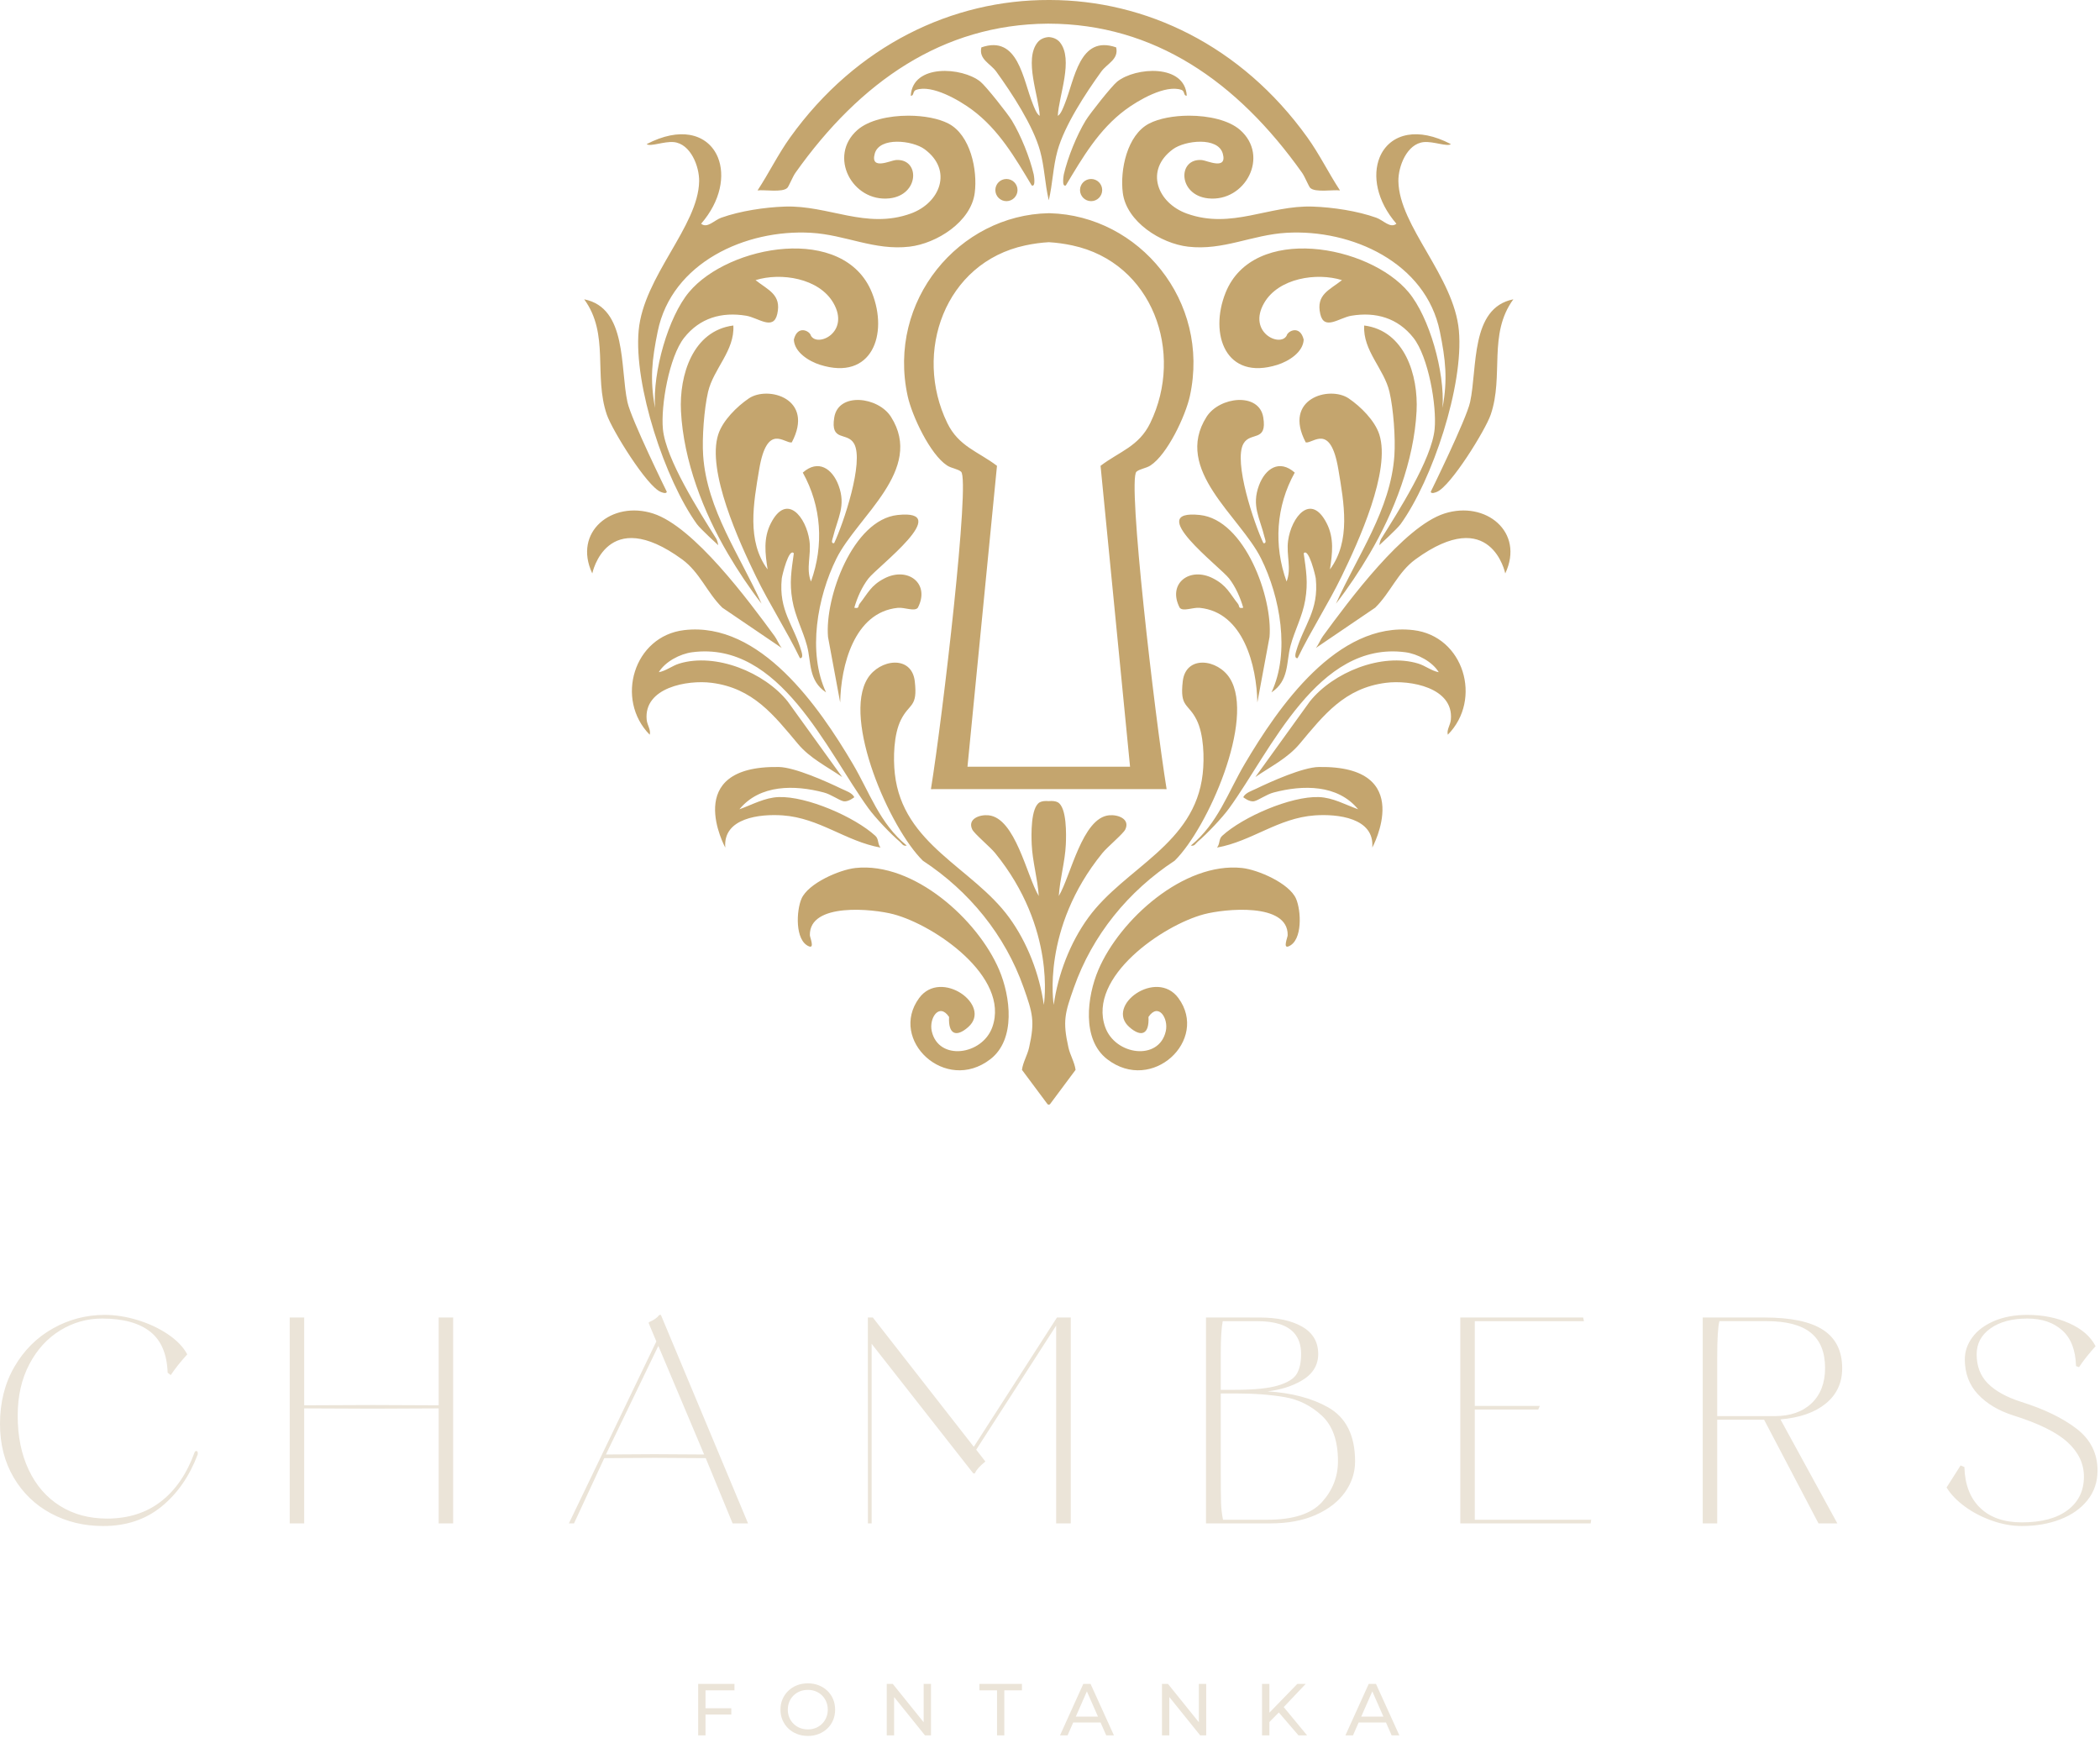 <?xml version="1.0" encoding="UTF-8"?> <svg xmlns="http://www.w3.org/2000/svg" width="389" height="322" viewBox="0 0 389 322" fill="none"><path d="M149.647 321.555C148.921 321.555 148.247 321.432 147.625 321.187C147.004 320.943 146.467 320.6 146.013 320.16C145.56 319.72 145.205 319.205 144.952 318.615C144.697 318.025 144.571 317.381 144.571 316.683C144.571 315.984 144.697 315.34 144.952 314.751C145.205 314.16 145.56 313.645 146.013 313.205C146.467 312.765 147.001 312.423 147.619 312.177C148.236 311.933 148.912 311.811 149.647 311.811C150.372 311.811 151.041 311.931 151.653 312.171C152.267 312.412 152.801 312.752 153.26 313.192C153.717 313.632 154.072 314.147 154.321 314.736C154.571 315.327 154.696 315.975 154.696 316.683C154.696 317.391 154.571 318.039 154.321 318.629C154.072 319.219 153.717 319.733 153.26 320.173C152.801 320.613 152.267 320.953 151.653 321.193C151.041 321.435 150.372 321.555 149.647 321.555ZM130.689 317.595V321.445H129.328V311.92H136.051V313.104H130.689V316.424H135.465V317.595H130.689ZM184.689 321.445V313.104H181.424V311.92H189.304V313.104H186.037V321.445H184.689ZM222.073 319.017V311.92H223.435V321.445H222.319L216.603 314.347V321.445H215.243V311.92H216.359L222.073 319.017ZM171.095 319.017V311.92H172.456V321.445H171.34L165.624 314.347V321.445H164.263V311.92H165.379L171.095 319.017ZM235.139 317.247L240.311 311.92H241.861L237.796 316.211L242.12 321.445H240.528L236.887 317.208L235.139 318.98V321.445H233.777V311.92H235.139V317.247ZM198.801 319.064L197.755 321.445H196.353L200.667 311.92H202.015L206.341 321.445H204.913L203.867 319.064H198.801ZM251.672 319.064L250.625 321.445H249.224L253.539 311.92H254.885L259.213 321.445H257.784L256.737 319.064H251.672ZM149.647 320.344C150.173 320.344 150.66 320.253 151.109 320.071C151.559 319.889 151.949 319.633 152.28 319.303C152.611 318.971 152.869 318.583 153.056 318.139C153.241 317.695 153.335 317.209 153.335 316.683C153.335 316.156 153.241 315.671 153.056 315.227C152.869 314.781 152.611 314.395 152.28 314.063C151.949 313.732 151.559 313.476 151.109 313.293C150.66 313.112 150.173 313.021 149.647 313.021C149.111 313.021 148.619 313.112 148.171 313.293C147.721 313.476 147.328 313.732 146.993 314.063C146.657 314.395 146.396 314.781 146.211 315.227C146.024 315.671 145.931 316.156 145.931 316.683C145.931 317.209 146.024 317.695 146.211 318.139C146.396 318.583 146.657 318.971 146.993 319.303C147.328 319.633 147.721 319.889 148.171 320.071C148.619 320.253 149.111 320.344 149.647 320.344ZM199.28 317.976H203.388L201.333 313.301L199.28 317.976ZM252.151 317.976H256.259L254.205 313.301L252.151 317.976Z" fill="#EBE4D8"></path><path fill-rule="evenodd" clip-rule="evenodd" d="M194.067 204.562L189.307 198.173C189.496 196.74 190.301 195.49 190.625 194.048C191.739 189.098 191.273 187.641 189.623 182.952C186.188 173.196 179.532 165.069 170.948 159.43C164.791 153.366 156.012 133.253 160.712 125.673C162.942 122.078 168.884 121.276 169.452 126.2C170.019 131.105 168.459 130.188 166.886 133.34C165.548 136.017 165.431 140.392 165.759 143.337C167.219 156.48 180.173 160.688 186.933 169.957C190.319 174.598 192.552 180.445 193.355 186.129C193.355 186.129 195.741 172.02 184.325 158.002C183.408 156.877 180.463 154.428 180.092 153.637C179.18 151.692 181.442 150.865 183.084 151.016C188.091 151.477 190.199 162.302 192.418 165.972C192.215 162.798 191.262 159.637 191.114 156.441C191.034 154.696 190.9 149.55 192.607 148.609C193.009 148.388 193.632 148.334 194.272 148.392L194.332 148.386C194.951 148.337 195.547 148.394 195.937 148.609C197.644 149.55 197.511 154.696 197.431 156.441C197.283 159.637 196.329 162.798 196.127 165.972C198.345 162.302 200.453 151.477 205.46 151.016C207.103 150.865 209.364 151.692 208.452 153.637C208.082 154.428 205.136 156.877 204.219 158.002C192.803 172.02 195.189 186.129 195.189 186.129C195.992 180.445 198.226 174.598 201.611 169.957C208.371 160.688 221.326 156.48 222.786 143.337C223.114 140.392 222.996 136.017 221.659 133.34C220.085 130.188 218.525 131.105 219.092 126.2C219.66 121.276 225.603 122.078 227.832 125.673C232.532 133.253 223.753 153.366 217.596 159.43C209.012 165.069 202.356 173.196 198.922 182.952C197.271 187.641 196.806 189.098 197.919 194.048C198.243 195.49 199.048 196.74 199.237 198.173L194.478 204.562L194.272 204.625L194.067 204.562ZM175.803 188.368C173.969 185.649 172.059 188.614 172.595 191.006C173.841 196.584 181.975 195.49 183.825 190.236C187.095 180.956 173.151 171.376 165.512 169.348C161.734 168.345 149.9 167.117 150.018 173.233C150.026 173.636 150.938 175.74 149.855 175.298C147.218 174.228 147.509 168.649 148.473 166.458C149.724 163.613 155.504 161.098 158.476 160.78C169.22 159.626 181.111 170.312 185.083 179.649C187.17 184.554 188.226 192.522 183.447 196.204C175.108 202.624 164.575 192.626 170.255 184.88C174.316 179.342 183.871 186.256 179.354 190.245C177.12 192.217 175.635 191.593 175.803 188.368ZM212.742 188.368C214.575 185.649 216.486 188.614 215.95 191.006C214.703 196.584 206.57 195.49 204.719 190.236C201.45 180.956 215.393 171.376 223.032 169.348C226.811 168.345 238.644 167.117 238.527 173.233C238.519 173.636 237.607 175.74 238.689 175.298C241.327 174.228 241.035 168.649 240.071 166.458C238.82 163.613 233.04 161.098 230.068 160.78C219.324 159.626 207.433 170.312 203.461 179.649C201.375 184.554 200.319 192.522 205.097 196.204C213.436 202.624 223.969 192.626 218.289 184.88C214.228 179.342 204.673 186.256 209.191 190.245C211.424 192.217 212.91 191.593 212.742 188.368ZM230.293 147.666C230.293 147.666 231.439 148.62 232.336 148.409C233.173 148.212 234.566 147.157 235.95 146.792C241.344 145.372 247.77 145.272 251.577 149.908C249.212 149.06 246.895 147.737 244.299 147.645C239.088 147.461 230.221 151.318 226.396 154.822C225.732 155.43 226.02 156.277 225.439 157.001C231.911 155.832 236.736 151.521 243.555 151.037C247.724 150.741 254.659 151.476 254.195 157.004C254.195 157.004 262.504 141.79 244.299 142.073C241.336 142.12 235.444 144.764 232.656 146.112C231.863 146.494 230.712 146.841 230.293 147.666ZM158.251 147.666C158.251 147.666 157.105 148.62 156.208 148.409C155.371 148.212 153.979 147.157 152.595 146.792C147.2 145.372 140.775 145.272 136.967 149.908C139.332 149.06 141.65 147.737 144.246 147.645C149.456 147.461 158.323 151.318 162.148 154.822C162.812 155.43 162.524 156.277 163.105 157.001C156.633 155.832 151.808 151.521 144.989 151.037C140.82 150.741 133.886 151.476 134.35 157.004C134.35 157.004 126.04 141.79 144.246 142.073C147.208 142.12 153.1 144.764 155.888 146.112C156.682 146.494 157.832 146.841 158.251 147.666ZM220.586 156.629C221.286 156.792 221.473 156.24 221.892 155.886C223.547 154.493 226.422 151.46 227.68 149.725C235.447 139.026 244.08 118.681 260.322 120.817C262.57 121.113 265.309 122.541 266.514 124.516C265.144 124.266 264.06 123.325 262.705 122.913C255.961 120.864 246.937 124.532 242.625 129.944L232.537 143.936C235.385 141.974 238.487 140.476 240.749 137.776C245.207 132.457 249.044 127.464 256.715 126.482C261.239 125.902 269.3 127.365 268.757 133.293C268.66 134.349 267.943 135.172 268.192 136.093C274.643 129.578 271.171 117.817 261.805 116.718C247.709 115.064 236.769 131.016 230.603 141.445C227.452 146.776 225.635 152.489 220.586 156.629ZM167.959 156.629C167.259 156.792 167.071 156.24 166.652 155.886C164.998 154.493 162.123 151.46 160.864 149.725C153.097 139.026 144.464 118.681 128.223 120.817C125.975 121.113 123.235 122.541 122.031 124.516C123.4 124.266 124.484 123.325 125.839 122.913C132.583 120.864 141.607 124.532 145.919 129.944L156.007 143.936C153.159 141.974 150.057 140.476 147.795 137.776C143.337 132.457 139.5 127.464 131.829 126.482C127.305 125.902 119.244 127.365 119.787 133.293C119.884 134.349 120.602 135.172 120.352 136.093C113.902 129.578 117.374 117.817 126.739 116.718C140.835 115.064 151.775 131.016 157.942 141.445C161.092 146.776 162.909 152.489 167.959 156.629ZM191.537 146.174L172.443 146.176C174.64 132.626 179.737 88.862 178.029 87.377C177.424 86.849 176.251 86.752 175.444 86.229C172.292 84.184 168.929 77.005 168.136 73.373C164.265 55.668 177.701 39.806 194.272 39.493L194.467 39.497C210.948 39.93 224.264 55.737 220.408 73.373C219.615 77.005 216.252 84.184 213.1 86.229C212.293 86.752 211.12 86.849 210.515 87.377C208.807 88.862 213.904 132.626 216.101 146.176L197.007 146.174H191.537ZM209.329 142.017L203.865 86.285C207.369 83.621 210.953 82.714 213.071 78.357C219.416 65.296 213.529 48.65 198.637 45.461C197.175 45.148 195.761 44.954 194.403 44.872L194.272 44.864C192.875 44.941 191.417 45.137 189.907 45.461C175.015 48.65 169.128 65.296 175.473 78.357C177.591 82.714 181.175 83.621 184.679 86.285L179.215 142.017H209.329ZM158.251 112.566C159.226 112.805 158.906 112.254 159.214 111.864C160.79 109.87 161.309 108.434 163.832 107.136C168.168 104.905 172.354 108.085 170.018 112.574C169.41 113.332 167.547 112.47 166.32 112.592C158.195 113.396 155.763 123.356 155.633 130.118L153.382 118.001C152.747 110.729 157.962 96.28 166.276 95.394C176.795 94.274 162.569 104.952 160.864 107.156C159.673 108.696 158.779 110.708 158.251 112.566ZM230.293 112.566C229.319 112.805 229.639 112.254 229.331 111.864C227.755 109.87 227.235 108.434 224.712 107.136C220.376 104.905 216.191 108.085 218.527 112.574C219.135 113.332 220.997 112.47 222.224 112.592C230.349 113.396 232.782 123.356 232.911 130.118L235.163 118.001C235.797 110.729 230.583 96.28 222.268 95.394C211.749 94.274 225.975 104.952 227.68 107.156C228.871 108.696 229.765 110.708 230.293 112.566ZM146.668 81.949C145.323 82.214 142.099 78.206 140.633 86.925C139.577 93.208 138.279 100.217 142.191 105.476C141.735 102.524 141.38 99.685 142.792 96.925C145.731 91.177 149.341 95.796 149.94 100.158C150.304 102.818 149.256 105.289 150.223 107.72C152.633 101.028 152.19 93.794 148.708 87.542C151.566 85.018 154.173 86.794 155.332 89.91C156.745 93.706 155.175 95.918 154.308 99.482C154.218 99.857 153.819 100.704 154.512 100.618C156.228 96.994 160.097 85.532 158.208 82.181C156.936 79.925 153.773 81.946 154.54 77.304C155.313 72.61 162.662 73.46 165.044 77.212C171.288 87.041 158.82 95.637 154.936 103.468C151.409 110.578 149.543 120.858 153.019 128.253C149.711 126.066 150.309 122.694 149.496 119.645C148.735 116.79 147.285 114.185 146.771 111.168C146.209 107.876 146.598 105.729 147.047 102.49C146.128 101.388 144.863 106.668 144.812 107.161C144.207 113.161 147.045 115.741 148.463 120.68C148.563 121.028 148.824 122.005 148.174 121.902C145.681 116.746 142.523 111.918 140.007 106.729C136.946 100.417 130.863 87.204 133.05 80.461C133.884 77.888 136.516 75.289 138.711 73.8C142.259 71.393 150.965 73.826 146.668 81.949ZM241.876 81.949C243.221 82.214 246.445 78.206 247.911 86.925C248.967 93.208 250.266 100.217 246.354 105.476C246.81 102.524 247.164 99.685 245.752 96.925C242.814 91.177 239.203 95.796 238.604 100.158C238.24 102.818 239.288 105.289 238.322 107.72C235.911 101.028 236.355 93.794 239.836 87.542C236.979 85.018 234.371 86.794 233.212 89.91C231.799 93.706 233.369 95.918 234.236 99.482C234.327 99.857 234.725 100.704 234.032 100.618C232.316 96.994 228.447 85.532 230.336 82.181C231.608 79.925 234.771 81.946 234.004 77.304C233.231 72.61 225.883 73.46 223.5 77.212C217.256 87.041 229.724 95.637 233.608 103.468C237.135 110.578 239.001 120.858 235.525 128.253C238.833 126.066 238.235 122.694 239.048 119.645C239.81 116.79 241.259 114.185 241.773 111.168C242.335 107.876 241.947 105.729 241.497 102.49C242.416 101.388 243.681 106.668 243.732 107.161C244.337 113.161 241.499 115.741 240.081 120.68C239.982 121.028 239.72 122.005 240.371 121.902C242.863 116.746 246.021 111.918 248.537 106.729C251.599 100.417 257.681 87.204 255.495 80.461C254.66 77.888 252.028 75.289 249.833 73.8C246.285 71.393 237.579 73.826 241.876 81.949ZM243.736 120.034L254.742 112.56C257.593 109.76 258.91 106.002 262.211 103.6C276.214 93.41 278.831 106.22 278.831 106.22C282.464 98.513 275.171 92.668 267.552 95.125C259.98 97.568 249.872 111.262 245.065 117.821C244.576 118.489 244.279 119.374 243.736 120.034ZM144.808 120.034L133.803 112.56C130.951 109.76 129.635 106.002 126.333 103.6C112.331 93.41 109.714 106.22 109.714 106.22C106.08 98.513 113.373 92.668 120.992 95.125C128.564 97.568 138.672 111.262 143.479 117.821C143.968 118.489 144.266 119.374 144.808 120.034ZM252.7 60.294C252.424 64.953 256.394 68.32 257.385 72.596C258.119 75.757 258.515 81.142 258.293 84.373C257.609 94.424 251.438 102.921 247.473 111.824C249.748 108.882 251.812 105.786 253.701 102.578C258.217 94.91 261.928 85.388 262.403 76.16C262.743 69.53 260.235 61.262 252.7 60.294ZM135.844 60.294C136.12 64.953 132.151 68.32 131.159 72.596C130.425 75.757 130.03 81.142 130.251 84.373C130.935 94.424 137.107 102.921 141.071 111.824C138.796 108.882 136.732 105.786 134.843 102.578C130.327 94.91 126.616 85.388 126.142 76.16C125.802 69.53 128.31 61.262 135.844 60.294ZM220.201 21.428C217.401 21.437 214.68 21.944 212.863 22.885C208.772 25.005 207.438 31.497 207.987 35.74C208.683 41.104 215.045 45.104 220.065 45.69C226.591 46.453 231.905 43.488 238.325 43.121C250.4 42.43 264.123 48.642 266.714 61.401C267.784 66.672 268.178 70.232 267.222 75.482L267.21 75.544C267.66 68.856 264.758 58.718 260.922 54.124C253.591 45.341 232.141 41.444 227.023 54.222C223.952 61.888 227.016 70.608 236.639 67.572C238.667 66.933 241.4 65.264 241.492 62.904C240.821 60.145 238.537 61.281 238.332 62.181C237.091 64.385 231.051 61.54 234.161 56.133C236.827 51.502 243.904 50.429 248.588 51.89C246.252 53.744 243.744 54.556 244.564 58.161C245.281 61.316 248.079 58.853 250.327 58.482C254.876 57.732 258.915 58.898 261.814 62.566C264.587 66.077 266.161 75.134 265.749 79.472C265.212 85.117 258.924 94.878 255.835 99.837C255.636 100.156 255.496 100.993 255.496 100.993C255.496 100.993 258.827 97.948 259.44 97.096C265.359 88.87 271.159 71.402 270.242 61.233C269.336 51.189 259.177 41.92 259.036 33.577C258.989 30.85 260.602 26.621 263.748 26.32C265.515 26.15 268.127 27.232 268.754 26.692C265.644 25.074 262.948 24.618 260.784 24.989C258.249 25.424 256.444 26.993 255.56 29.162C254.205 32.488 255.012 37.222 258.669 41.44C257.548 42.372 256.263 40.8 254.931 40.324C251.433 39.076 246.896 38.394 243.172 38.266C235.036 37.986 228.119 42.536 219.847 39.561C214.418 37.608 211.977 31.56 217.256 27.653C219.499 25.993 225.628 25.304 226.505 28.449C227.387 31.606 223.577 29.728 222.637 29.648C218.099 29.264 218.172 36.15 223.8 36.745C230.663 37.469 235.224 28.926 229.724 24.082C227.663 22.266 223.911 21.428 220.277 21.428H220.201ZM168.343 21.428C171.143 21.437 173.864 21.944 175.682 22.885C179.772 25.005 181.107 31.497 180.557 35.74C179.861 41.104 173.499 45.104 168.479 45.69C161.954 46.453 156.639 43.488 150.219 43.121C138.144 42.43 124.421 48.642 121.831 61.401C120.76 66.672 120.367 70.232 121.323 75.482L121.335 75.544C120.884 68.856 123.787 58.718 127.623 54.124C134.953 45.341 156.403 41.444 161.522 54.222C164.592 61.888 161.528 70.608 151.905 67.572C149.877 66.933 147.144 65.264 147.052 62.904C147.723 60.145 150.007 61.281 150.212 62.181C151.454 64.385 157.494 61.54 154.383 56.133C151.718 51.502 144.64 50.429 139.956 51.89C142.292 53.744 144.8 54.556 143.98 58.161C143.263 61.316 140.466 58.853 138.218 58.482C133.668 57.732 129.629 58.898 126.731 62.566C123.957 66.077 122.383 75.134 122.795 79.472C123.332 85.117 129.62 94.878 132.71 99.837C132.908 100.156 133.048 100.993 133.048 100.993C133.048 100.993 129.717 97.948 129.104 97.096C123.185 88.87 117.385 71.402 118.303 61.233C119.208 51.189 129.367 41.92 129.508 33.577C129.555 30.85 127.943 26.621 124.796 26.32C123.029 26.15 120.417 27.232 119.791 26.692C122.9 25.074 125.596 24.618 127.76 24.989C130.295 25.424 132.1 26.993 132.984 29.162C134.339 32.488 133.532 37.222 129.875 41.44C130.996 42.372 132.282 40.8 133.614 40.324C137.111 39.076 141.648 38.394 145.372 38.266C153.508 37.986 160.425 42.536 168.697 39.561C174.127 37.608 176.567 31.56 171.288 27.653C169.046 25.993 162.916 25.304 162.039 28.449C161.157 31.606 164.967 29.728 165.907 29.648C170.445 29.264 170.372 36.15 164.744 36.745C157.882 37.469 153.32 28.926 158.82 24.082C160.882 22.266 164.633 21.428 168.267 21.428H168.343ZM272.315 74.496C271.618 77.69 265.024 91.104 265.024 91.104C265.14 91.525 265.853 91.237 266.156 91.116C268.719 90.082 275.147 79.689 276.132 76.82C278.62 69.578 275.601 61.91 280.329 55.442C272.332 57.024 273.704 68.132 272.315 74.496ZM116.229 74.496C116.927 77.69 123.52 91.104 123.52 91.104C123.404 91.525 122.691 91.237 122.388 91.116C119.826 90.082 113.398 79.689 112.412 76.82C109.924 69.578 112.943 61.91 108.215 55.442C116.212 57.024 114.84 68.132 116.229 74.496ZM202.115 33.153C200.98 33.153 200.06 34.073 200.06 35.206C200.06 36.34 200.98 37.26 202.115 37.26C203.248 37.26 204.168 36.34 204.168 35.206C204.168 34.073 203.248 33.153 202.115 33.153ZM186.429 33.153C187.564 33.153 188.484 34.073 188.484 35.206C188.484 36.34 187.564 37.26 186.429 37.26C185.296 37.26 184.376 36.34 184.376 35.206C184.376 34.073 185.296 33.153 186.429 33.153ZM194.239 36.954C193.551 33.986 193.479 30.896 192.66 27.938C191.356 23.233 187.442 17.273 184.551 13.269C183.462 11.76 181.272 10.998 181.788 8.777C188.604 6.405 189.471 14.706 191.303 19.213C191.553 19.832 192.017 21.158 192.6 21.457C192.419 17.741 189.631 11.001 192.223 7.822C192.711 7.225 193.484 6.912 194.272 6.869L194.346 6.874C195.108 6.932 195.848 7.244 196.322 7.822C198.914 11.001 196.126 17.741 195.944 21.457C196.527 21.158 196.991 19.832 197.242 19.213C199.074 14.706 199.94 6.405 206.756 8.777C207.272 10.998 205.083 11.76 203.993 13.269C201.103 17.273 197.188 23.233 195.884 27.938C195.052 30.942 194.991 34.084 194.272 37.096L194.239 36.954ZM194.044 4.382C174.671 4.526 159.353 15.074 147.339 32.017C146.831 32.733 146.128 34.525 145.836 34.808C144.916 35.7 141.643 35.106 140.327 35.272C142.448 32.049 144.111 28.6 146.371 25.449C158.675 8.3 176.521 -0.042 194.272 -0H194.48C212.163 0.024 229.917 8.366 242.173 25.449C244.434 28.6 246.096 32.049 248.217 35.272C246.902 35.106 243.628 35.7 242.708 34.808C242.416 34.525 241.713 32.733 241.205 32.017C229.144 15.008 213.753 4.444 194.272 4.381L194.044 4.382ZM191.48 32.286C191.48 32.286 191.944 34.736 191.108 34.345C188.006 29.164 185.011 24.014 180.088 20.346C177.739 18.596 172.642 15.602 169.684 16.652C169.027 16.884 169.343 17.792 168.71 17.724C169.052 11.79 178.204 12.413 181.588 15.112C182.615 15.93 186.663 21.048 187.439 22.33C189.116 25.096 190.754 29.166 191.48 32.286ZM197.064 32.286C197.064 32.286 196.6 34.736 197.436 34.345C200.539 29.164 203.533 24.014 208.456 20.346C210.805 18.596 215.903 15.602 218.86 16.652C219.517 16.884 219.201 17.792 219.835 17.724C219.492 11.79 210.34 12.413 206.956 15.112C205.929 15.93 201.881 21.048 201.105 22.33C199.428 25.096 197.791 29.166 197.064 32.286Z" fill="#C4A56E"></path><path fill-rule="evenodd" clip-rule="evenodd" d="M363.881 271.804L363.88 271.744L363.175 271.451L360.581 275.529L360.612 275.58C361.34 276.781 362.441 277.929 363.916 279.021C365.387 280.112 367.067 280.992 368.955 281.664C370.845 282.336 372.699 282.672 374.516 282.672C377.131 282.672 379.5 282.264 381.624 281.447C383.755 280.627 385.44 279.443 386.677 277.893C387.92 276.341 388.541 274.505 388.541 272.387C388.541 269.212 387.247 266.631 384.656 264.641C382.083 262.667 378.659 261.008 374.381 259.667C371.688 258.804 369.64 257.675 368.24 256.275C366.848 254.883 366.153 253.079 366.153 250.867C366.153 248.873 367.008 247.273 368.716 246.064C370.436 244.845 372.713 244.239 375.545 244.239C378.229 244.239 380.387 244.969 382.015 246.436C383.621 247.884 384.465 250.065 384.556 252.977L384.557 253.04L385.113 253.247L385.155 253.184C385.899 252.057 386.893 250.8 388.139 249.411L388.181 249.363L388.152 249.304C387.239 247.553 385.627 246.155 383.309 245.115C381.003 244.08 378.415 243.563 375.545 243.563C373.183 243.563 371.119 243.944 369.356 244.708C367.585 245.475 366.245 246.489 365.332 247.748C364.416 249.012 363.959 250.359 363.959 251.788C363.959 254.38 364.772 256.541 366.397 258.276C368.015 260.003 370.188 261.304 372.915 262.177C377.633 263.653 381 265.316 383.017 267.171C385.02 269.012 386.023 271.129 386.023 273.525C386.023 276.132 385.024 278.195 383.024 279.712C381.013 281.237 378.177 281.996 374.516 281.996C371.22 281.996 368.639 281.095 366.775 279.285C364.945 277.509 363.983 275.015 363.881 271.804ZM31.052 254.221L31.053 254.265L31.629 254.716L31.685 254.632C32.464 253.468 33.448 252.233 34.64 250.929L34.685 250.88L34.653 250.821C33.924 249.472 32.732 248.241 31.072 247.129C29.421 246.021 27.551 245.151 25.464 244.515C23.376 243.88 21.352 243.563 19.392 243.563C15.979 243.563 12.783 244.397 9.805 246.068C6.827 247.739 4.448 250.108 2.668 253.177C0.889 256.244 0 259.775 0 263.768C0 267.508 0.845 270.813 2.533 273.681C4.223 276.552 6.521 278.768 9.428 280.331C12.332 281.892 15.563 282.672 19.121 282.672C23.373 282.672 26.971 281.472 29.915 279.073C32.853 276.679 35.087 273.467 36.611 269.439L36.612 269.433L36.613 269.428C36.655 269.264 36.653 269.12 36.612 268.996C36.559 268.836 36.467 268.769 36.36 268.769C36.264 268.769 36.16 268.831 36.064 268.973L36.059 268.984L36.055 268.995C34.616 272.987 32.531 276.036 29.797 278.14C27.067 280.241 23.743 281.292 19.825 281.292C16.52 281.292 13.619 280.511 11.121 278.948C8.624 277.385 6.693 275.167 5.329 272.292C3.961 269.413 3.277 266.065 3.277 262.249C3.277 258.616 3.996 255.433 5.436 252.699C6.872 249.968 8.785 247.875 11.175 246.42C13.563 244.965 16.139 244.239 18.904 244.239C22.817 244.239 25.807 245.06 27.872 246.711C29.865 248.307 30.923 250.812 31.052 254.221ZM284.94 261.097L285.235 260.421H273.185C273.185 260.421 273.185 246.029 273.185 244.727H293.411L293.257 244.045H270.503V282.189H294.655L294.753 281.508H273.185C273.185 280.067 273.185 262.539 273.185 261.097H284.94ZM195.64 282.189H198.347V244.045H195.792L180.385 267.996C179.048 266.283 161.711 244.087 161.711 244.087L161.683 244.045H160.761L160.772 282.189H161.46V248.916L180.215 272.829L180.219 272.833C180.295 272.911 180.369 272.941 180.433 272.941C180.507 272.941 180.576 272.905 180.635 272.819L180.639 272.812L180.643 272.804C180.891 272.235 181.499 271.561 182.459 270.78L182.529 270.721L180.833 268.533L195.64 245.548V282.189ZM81.259 244.045V260.312L69.048 260.259L56.348 260.312V244.045H53.667V282.189H56.348V260.881L69.101 260.935L81.259 260.881V282.189H83.941V244.045H81.259ZM122.42 243.563H122.139C121.749 244.085 121.133 244.52 120.293 244.871L120.288 244.873C120.224 244.904 120.188 244.948 120.172 244.995C120.157 245.043 120.16 245.097 120.189 245.16C120.189 245.159 121.581 248.479 121.581 248.479L105.376 282.189H106.327L111.933 270.096L121.251 270.041L130.728 270.096L135.709 282.189H138.569L122.42 243.563ZM233.301 244.049L223.395 244.045V282.189L235.307 282.184C238.575 282.184 241.388 281.657 243.748 280.604C246.113 279.548 247.915 278.147 249.153 276.399C250.393 274.647 251.013 272.749 251.013 270.707C251.013 265.896 249.34 262.555 246.005 260.677C243.013 258.993 239.276 258.008 234.793 257.724C237.144 257.455 239.201 256.821 240.964 255.827C243.112 254.615 244.183 252.941 244.183 250.812C244.183 248.571 243.192 246.881 241.208 245.743C239.245 244.616 236.609 244.049 233.301 244.049ZM326.837 244.045H315.413V282.189H318.095V262.987H326.78L336.857 282.189H340.349C340.349 282.189 330.719 264.585 329.808 262.92C333.376 262.616 336.163 261.644 338.172 260.012C340.219 258.348 341.243 256.165 341.243 253.46C341.243 250.244 340.061 247.873 337.703 246.337C335.361 244.812 331.74 244.045 326.837 244.045ZM234.765 281.508H226.548C226.341 280.456 226.22 279.439 226.185 278.455C226.149 277.444 226.132 275.259 226.132 271.899V258.116H228.911C232.337 258.116 235.359 258.341 237.975 258.792C240.576 259.24 242.873 260.389 244.865 262.237C246.853 264.083 247.844 266.889 247.844 270.652C247.844 273.52 246.857 276.047 244.887 278.233C242.912 280.421 239.537 281.508 234.765 281.508ZM130.433 269.419L121.197 269.365C121.196 269.365 112.24 269.419 112.24 269.419L121.949 249.305L130.433 269.419ZM318.095 262.311V251.347C318.095 247.933 318.231 245.724 318.505 244.719H327.217C330.912 244.719 333.648 245.431 335.424 246.867C337.193 248.295 338.073 250.476 338.073 253.407C338.073 256.16 337.244 258.333 335.581 259.925C333.917 261.517 331.633 262.311 328.735 262.311H318.095ZM226.495 244.727H232.921C236.161 244.727 238.431 245.452 239.727 246.919C240.587 247.892 241.013 249.191 241.013 250.812C241.013 252.345 240.748 253.568 240.213 254.477C239.68 255.384 238.529 256.097 236.771 256.631C234.988 257.171 232.332 257.44 228.801 257.44H226.132V250.704C226.132 247.984 226.252 245.992 226.495 244.727Z" fill="#EBE4D8"></path></svg> 